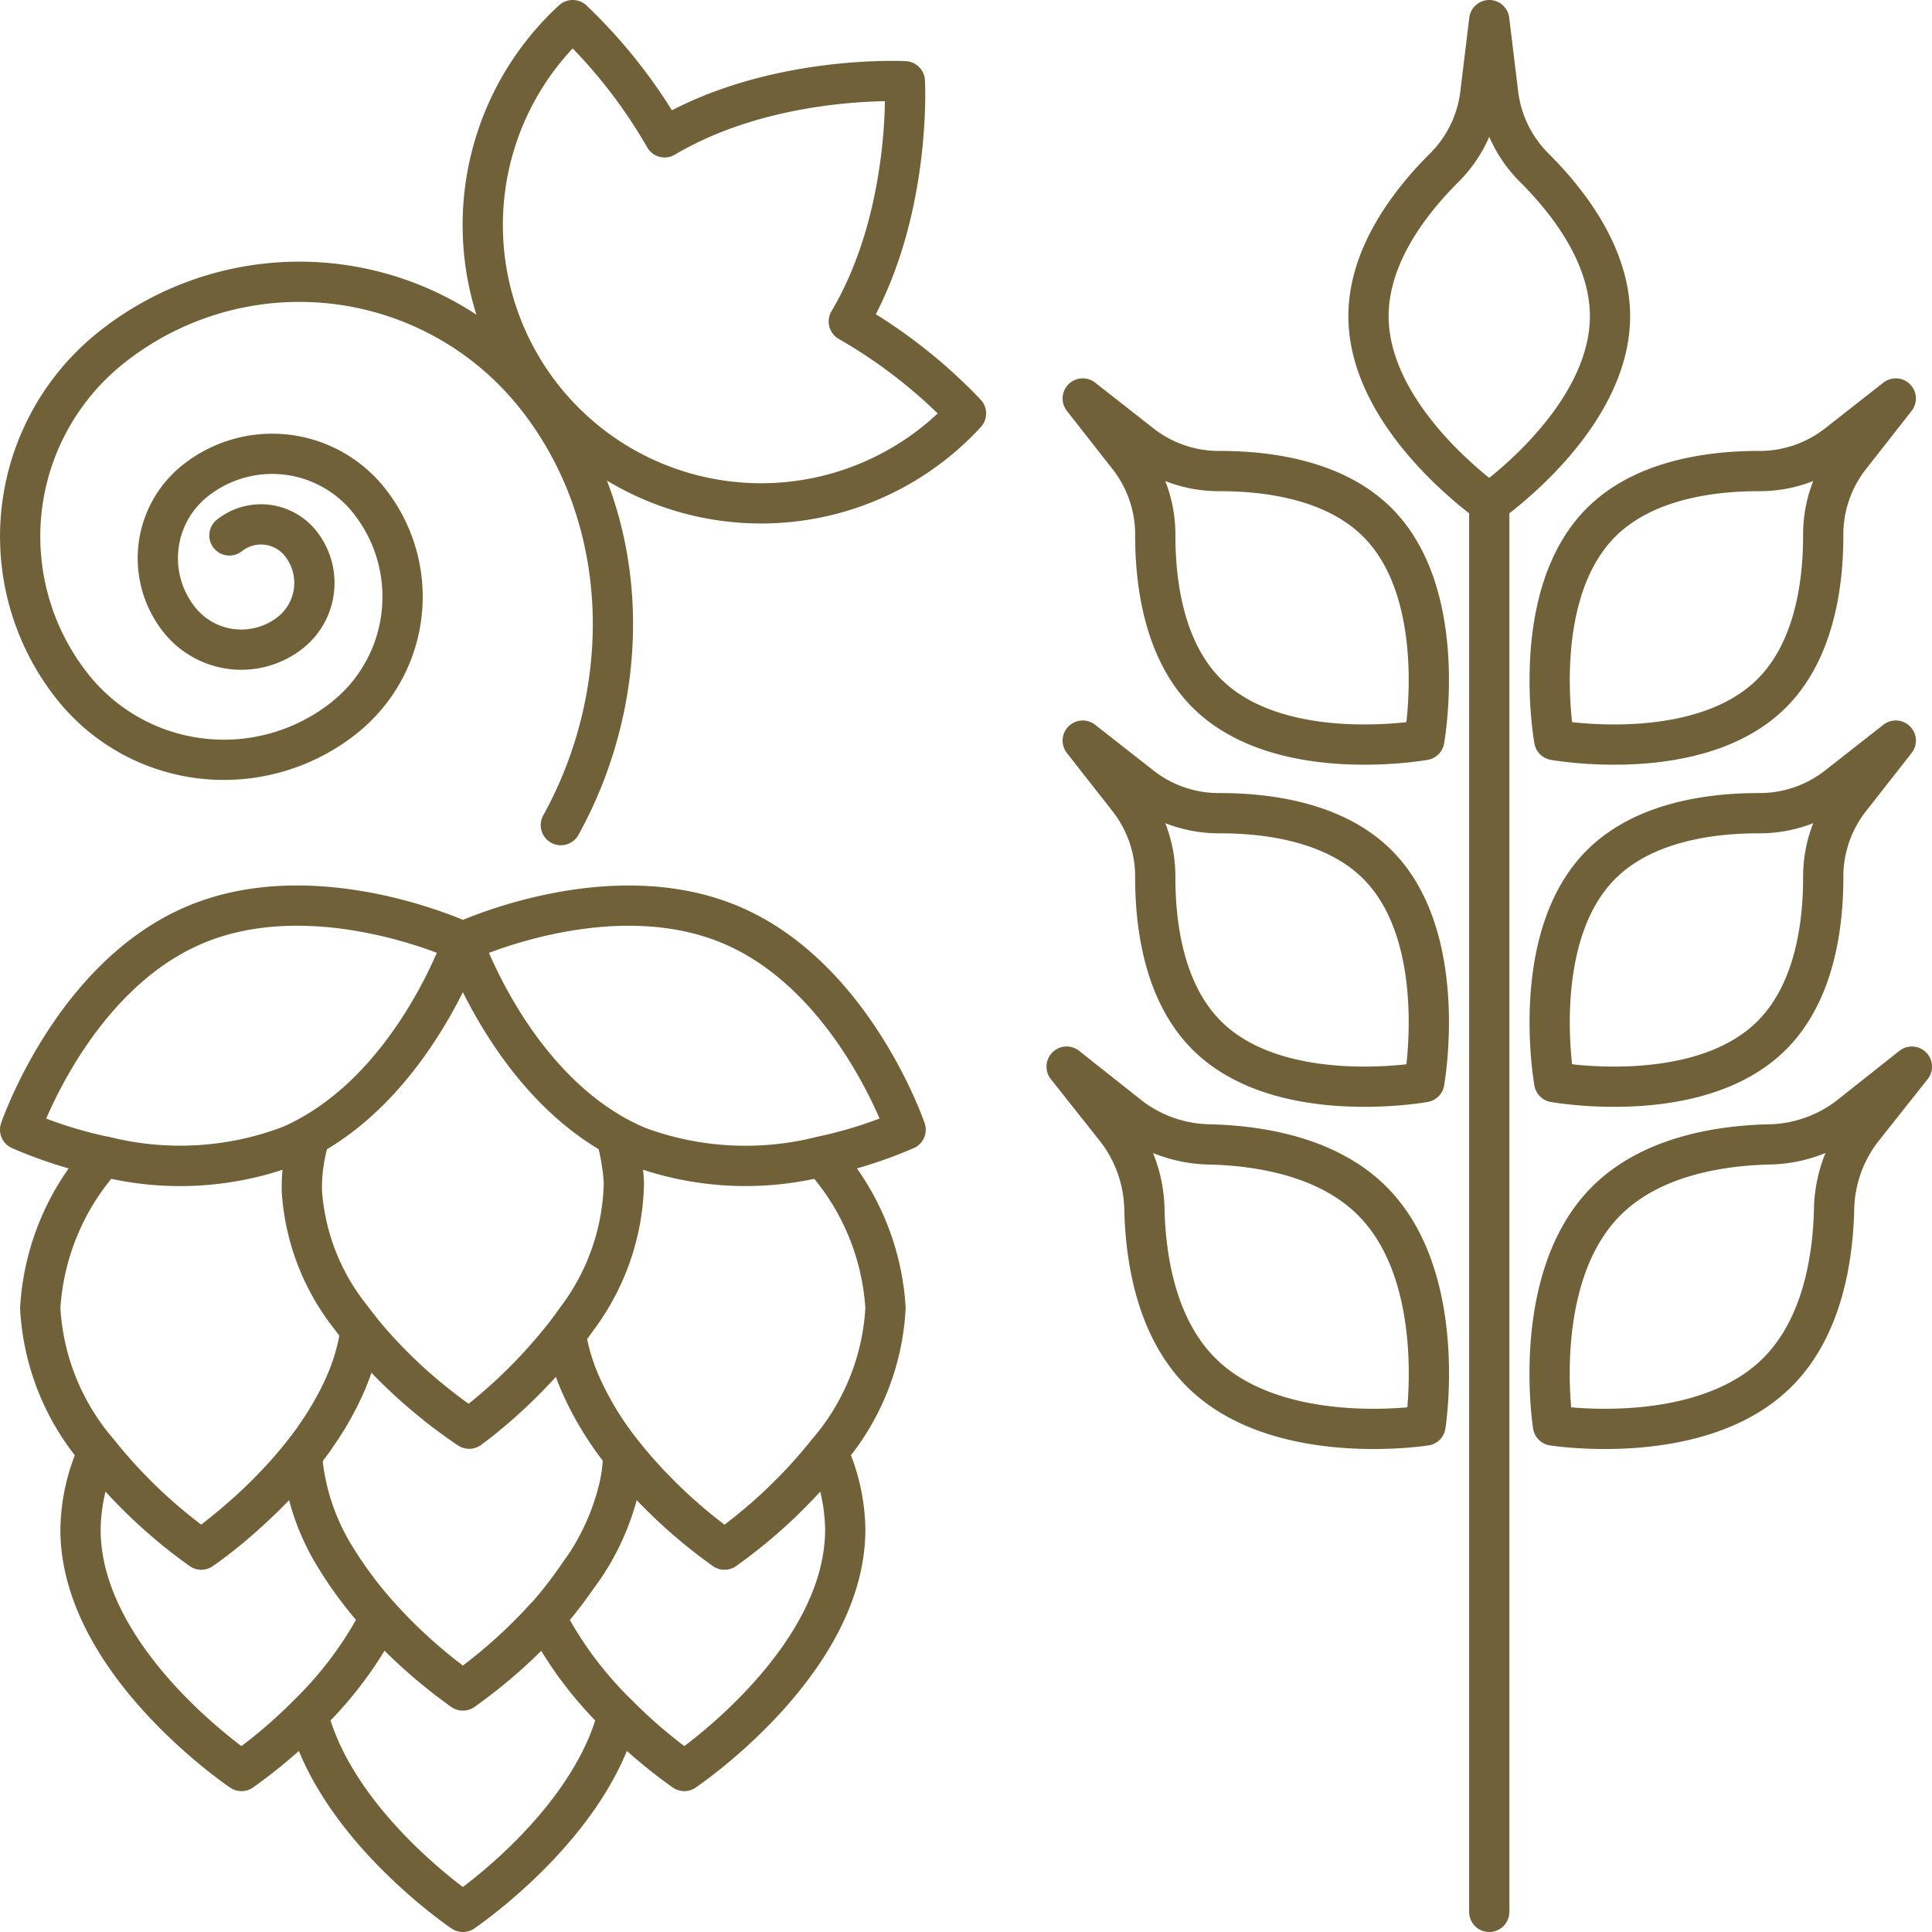 <?xml version="1.0" encoding="UTF-8"?>
<svg xmlns="http://www.w3.org/2000/svg" id="Ebene_1" data-name="Ebene 1" viewBox="0 0 96 96">
  <defs>
    <style>
      .cls-1 {
        fill: none;
        stroke: #716138;
        stroke-linecap: round;
        stroke-linejoin: round;
        stroke-width: 2px;
      }
    </style>
  </defs>
  <g>
    <path class="cls-1" d="M60.568,23.407a6.265,6.265,0,0,1-3.88-1.342L53.8,19.8l2.263,2.886a6.265,6.265,0,0,1,1.342,3.88c-.007,2.4.425,5.749,2.554,7.878,3.628,3.628,10.812,2.327,10.812,2.327s1.3-7.184-2.327-10.812C66.317,23.832,62.971,23.4,60.568,23.407Z"></path>
    <line class="cls-1" x1="74" y1="95" x2="74" y2="25"></line>
    <path class="cls-1" d="M76.235,8.333a6.253,6.253,0,0,1-1.794-3.692L74,1l-.441,3.641a6.253,6.253,0,0,1-1.794,3.692C70.061,10.028,68,12.7,68,15.71,68,20.841,74,25,74,25s6-4.159,6-9.29C80,12.7,77.939,10.028,76.235,8.333Z"></path>
    <path class="cls-1" d="M60.568,40.407a6.265,6.265,0,0,1-3.88-1.342L53.8,36.8l2.263,2.886a6.265,6.265,0,0,1,1.342,3.88c-.007,2.4.425,5.749,2.554,7.878,3.628,3.628,10.812,2.327,10.812,2.327s1.3-7.184-2.327-10.812C66.317,40.832,62.971,40.4,60.568,40.407Z"></path>
    <path class="cls-1" d="M87.432,23.407a6.265,6.265,0,0,0,3.88-1.342L94.2,19.8l-2.263,2.886a6.265,6.265,0,0,0-1.342,3.88c.007,2.4-.425,5.749-2.554,7.878-3.628,3.628-10.812,2.327-10.812,2.327s-1.3-7.184,2.327-10.812C81.683,23.832,85.029,23.4,87.432,23.407Z"></path>
    <path class="cls-1" d="M87.432,40.407a6.265,6.265,0,0,0,3.88-1.342L94.2,36.8l-2.263,2.886a6.265,6.265,0,0,0-1.342,3.88c.007,2.4-.425,5.749-2.554,7.878-3.628,3.628-10.812,2.327-10.812,2.327s-1.3-7.184,2.327-10.812C81.683,40.832,85.029,40.4,87.432,40.407Z"></path>
    <path class="cls-1" d="M91.136,60.033a6.7,6.7,0,0,1,1.472-4.015L95,53l-3.018,2.392a6.7,6.7,0,0,1-4.015,1.472c-2.468.051-5.914.574-8.151,2.811C76,63.487,77.167,70.833,77.167,70.833S84.513,72,88.325,68.184C90.562,65.947,91.085,62.5,91.136,60.033Z"></path>
    <path class="cls-1" d="M60.033,56.864a6.7,6.7,0,0,1-4.015-1.472L53,53l2.392,3.018a6.7,6.7,0,0,1,1.472,4.015c.051,2.468.574,5.914,2.811,8.151C63.487,72,70.833,70.833,70.833,70.833S72,63.487,68.184,59.675C65.947,57.438,62.5,56.915,60.033,56.864Z"></path>
    <path class="cls-1" d="M15.387,56.447a10.319,10.319,0,0,0-.3,1.359c-.235-.3-.476-.584-.718-.86Q14.9,56.72,15.387,56.447ZM10.031,76.978c.036-.024.106-.074.2-.139C10.137,76.9,10.067,76.954,10.031,76.978Zm12.1-6.829c-.145-.111-.3-.233-.466-.364C21.833,69.916,21.989,70.038,22.134,70.149Zm-5.546-.231q-.175.319-.363.628.193-.315.37-.641Zm-.857,1.38c-.038.056-.074.114-.113.169h0C15.657,71.412,15.693,71.354,15.731,71.3Zm-3.808,4.183c-.373.325-.712.6-1,.829C11.211,76.084,11.55,75.806,11.923,75.481Zm3.165-3.307c-.023.029-.045.061-.068.091h0C15.044,72.235,15.065,72.2,15.088,72.174Zm-3.053,3.211.069-.062ZM28.1,66.292c.184-.241.367-.486.543-.74-.176.254-.358.5-.542.739Zm2.85,6.329c-.012.16-.025.319-.046.477C30.929,72.94,30.942,72.781,30.954,72.621Zm-16.786.654-.016.018Zm-.891.943.151-.156Zm.478-.494-.042.045Zm9.464-26.36C23.077,47.013,23,46.8,23,46.8s-.041.119-.123.332C22.966,47.187,23.079,47.265,23.219,47.364ZM30.9,57.818c.238-.3.481-.592.726-.872a11.371,11.371,0,0,1-1.021-.5A9.514,9.514,0,0,1,30.9,57.818ZM15.072,72.966a11.292,11.292,0,0,0,1.664,4.521,17.537,17.537,0,0,0,1,1.457h0c-.35-.464-.687-.95-1-1.458A11.3,11.3,0,0,1,15.072,72.966ZM28.7,78.333c.193-.277.395-.546.573-.839a12.074,12.074,0,0,0,1.484-3.542,12.085,12.085,0,0,1-1.484,3.542C29.09,77.786,28.888,78.055,28.7,78.333ZM23,84a25.493,25.493,0,0,1-4.1-3.646A18.788,18.788,0,0,1,15.3,85.2C16.727,90.777,23,95,23,95s6.273-4.223,7.7-9.8a18.806,18.806,0,0,1-3.6-4.84A25.451,25.451,0,0,1,23,84Zm13-7a24.949,24.949,0,0,1-3.277-2.779,22.8,22.8,0,0,1-1.743-1.95c0,.118-.017.233-.026.35-.012.16-.025.319-.046.477-.038.288-.091.572-.156.854a12.074,12.074,0,0,1-1.484,3.542c-.178.293-.38.562-.573.839a19.739,19.739,0,0,1-1.588,2.03,18.806,18.806,0,0,0,3.6,4.84A25.089,25.089,0,0,0,34,88s8-5.373,8-12a9.633,9.633,0,0,0-.872-3.856A25.356,25.356,0,0,1,36,77ZM23.219,47.364c-.14-.1-.253-.177-.342-.237-.54,1.387-2.876,6.766-7.49,9.32a10.319,10.319,0,0,0-.3,1.359A8.124,8.124,0,0,0,15,59.2a11.255,11.255,0,0,0,2.419,6.246c.162.221.328.435.5.646a24.462,24.462,0,0,0,3.749,3.689c.165.131.321.253.466.364.372.284.68.5.886.646.187.129.293.2.293.2s.163-.116.442-.335A25.678,25.678,0,0,0,28.1,66.292c.184-.241.367-.486.543-.74A11.578,11.578,0,0,0,31,58.787a8.194,8.194,0,0,0-.1-.969,9.514,9.514,0,0,0-.295-1.374C26.214,54.009,23.9,49.029,23.219,47.364Zm-8.2,24.9h0v0Zm2.713,6.68h0a17.537,17.537,0,0,1-1-1.457,11.292,11.292,0,0,1-1.664-4.521c-.027-.232-.045-.465-.052-.7-.279.352-.565.689-.852,1.009l-.016.018c-.132.148-.265.291-.4.431l-.042.045c-.095.1-.19.2-.285.293l-.151.156c-.408.408-.8.777-1.173,1.1l-.069.062-.112.1c-.373.325-.712.6-1,.829s-.537.413-.7.529c-.091.065-.161.115-.2.139L10,77a25.356,25.356,0,0,1-5.128-4.856A9.633,9.633,0,0,0,4,76c0,6.627,8,12,8,12a25.089,25.089,0,0,0,3.3-2.8,18.788,18.788,0,0,0,3.6-4.849C18.5,79.917,18.109,79.444,17.733,78.945Zm6.022-8.288c-.279.219-.442.335-.442.335s-.106-.068-.293-.2c-.206-.141-.514-.362-.886-.646-.145-.111-.3-.233-.466-.364A24.462,24.462,0,0,1,17.919,66.1h0a10.234,10.234,0,0,1-.8,2.751c-.158.362-.337.713-.527,1.058l-.007.013q-.175.319-.363.628c-.158.257-.324.506-.494.752-.038.056-.074.114-.113.169h0c-.172.243-.35.477-.53.707-.023.029-.044.061-.067.09v0c.007.235.025.468.052.7a11.3,11.3,0,0,0,1.664,4.521c.31.508.647.994,1,1.458.376.5.768.972,1.164,1.409A25.493,25.493,0,0,0,23,84a25.451,25.451,0,0,0,4.107-3.637,19.739,19.739,0,0,0,1.588-2.03c.193-.278.395-.547.573-.839a12.085,12.085,0,0,0,1.484-3.542c.065-.282.118-.566.156-.854.021-.158.034-.317.046-.477.009-.117.022-.232.026-.35a15.68,15.68,0,0,1-2.105-3.419,10.348,10.348,0,0,1-.771-2.56A25.678,25.678,0,0,1,23.755,70.657ZM10,77l.031-.022c.036-.024.106-.074.2-.139.16-.116.4-.294.7-.529s.625-.5,1-.829l.112-.1.069-.062c.369-.328.765-.7,1.173-1.1l.151-.156c.095-.1.19-.192.285-.293l.042-.045c.132-.14.265-.283.4-.431l.016-.018c.287-.32.573-.657.852-1.009h0c.023-.03.045-.062.068-.091.18-.23.358-.464.53-.707.039-.055.075-.113.113-.169.17-.246.336-.5.494-.752q.193-.315.37-.641c.19-.345.369-.7.527-1.058a10.234,10.234,0,0,0,.8-2.751h0c-.169-.211-.335-.425-.5-.646A11.255,11.255,0,0,1,15,59.2a8.124,8.124,0,0,1,.087-1.4c-.235-.3-.476-.584-.718-.86-.013.005-.024.013-.038.018a15.4,15.4,0,0,1-9.158.5A12.287,12.287,0,0,0,2,65a11.935,11.935,0,0,0,2.872,7.144A25.356,25.356,0,0,0,10,77Zm4.334-20.036c.014,0,.025-.013.038-.018q.525-.226,1.015-.5c4.614-2.554,6.95-7.933,7.49-9.32.082-.213.123-.332.123-.332s-7.259-3.409-13.334-.831S1,56.133,1,56.133a21.786,21.786,0,0,0,4.176,1.334A15.4,15.4,0,0,0,14.334,56.964Zm26.49.5a15.4,15.4,0,0,1-9.158-.5c-.014,0-.025-.013-.039-.018-.245.28-.488.569-.726.872a8.194,8.194,0,0,1,.1.969,11.578,11.578,0,0,1-2.35,6.765c-.176.254-.358.5-.542.739h0a10.348,10.348,0,0,0,.771,2.56,15.68,15.68,0,0,0,2.105,3.419,22.8,22.8,0,0,0,1.743,1.95A24.949,24.949,0,0,0,36,77a25.356,25.356,0,0,0,5.128-4.856A11.935,11.935,0,0,0,44,65,12.287,12.287,0,0,0,40.824,57.467ZM30.606,56.444a11.371,11.371,0,0,0,1.021.5c.014.005.025.013.039.018a15.4,15.4,0,0,0,9.158.5A21.786,21.786,0,0,0,45,56.133s-2.59-7.59-8.666-10.169S23,46.8,23,46.8s.077.218.219.569C23.9,49.029,26.214,54.009,30.606,56.444Z"></path>
    <path class="cls-1" d="M47.629,20.933c.128-.128.25-.259.371-.39a25.674,25.674,0,0,0-5.824-4.568c3.151-5.313,2.786-11.937,2.786-11.937s-6.624-.365-11.937,2.786A25.674,25.674,0,0,0,28.457,1c-.131.121-.262.243-.39.371l-.028.028A13.832,13.832,0,0,0,47.6,20.961Z"></path>
    <path class="cls-1" d="M11.4,26.605a2.517,2.517,0,0,1,3.537.4,3.147,3.147,0,0,1-.5,4.422A3.933,3.933,0,0,1,8.915,30.8a4.916,4.916,0,0,1,.777-6.908,6.143,6.143,0,0,1,8.635.971,7.68,7.68,0,0,1-1.213,10.794A9.6,9.6,0,0,1,3.621,34.142a12,12,0,0,1,1.9-16.866A15,15,0,0,1,26.6,19.646c4.853,6.082,4.951,14.7,1.268,21.354"></path>
  </g>
</svg>
